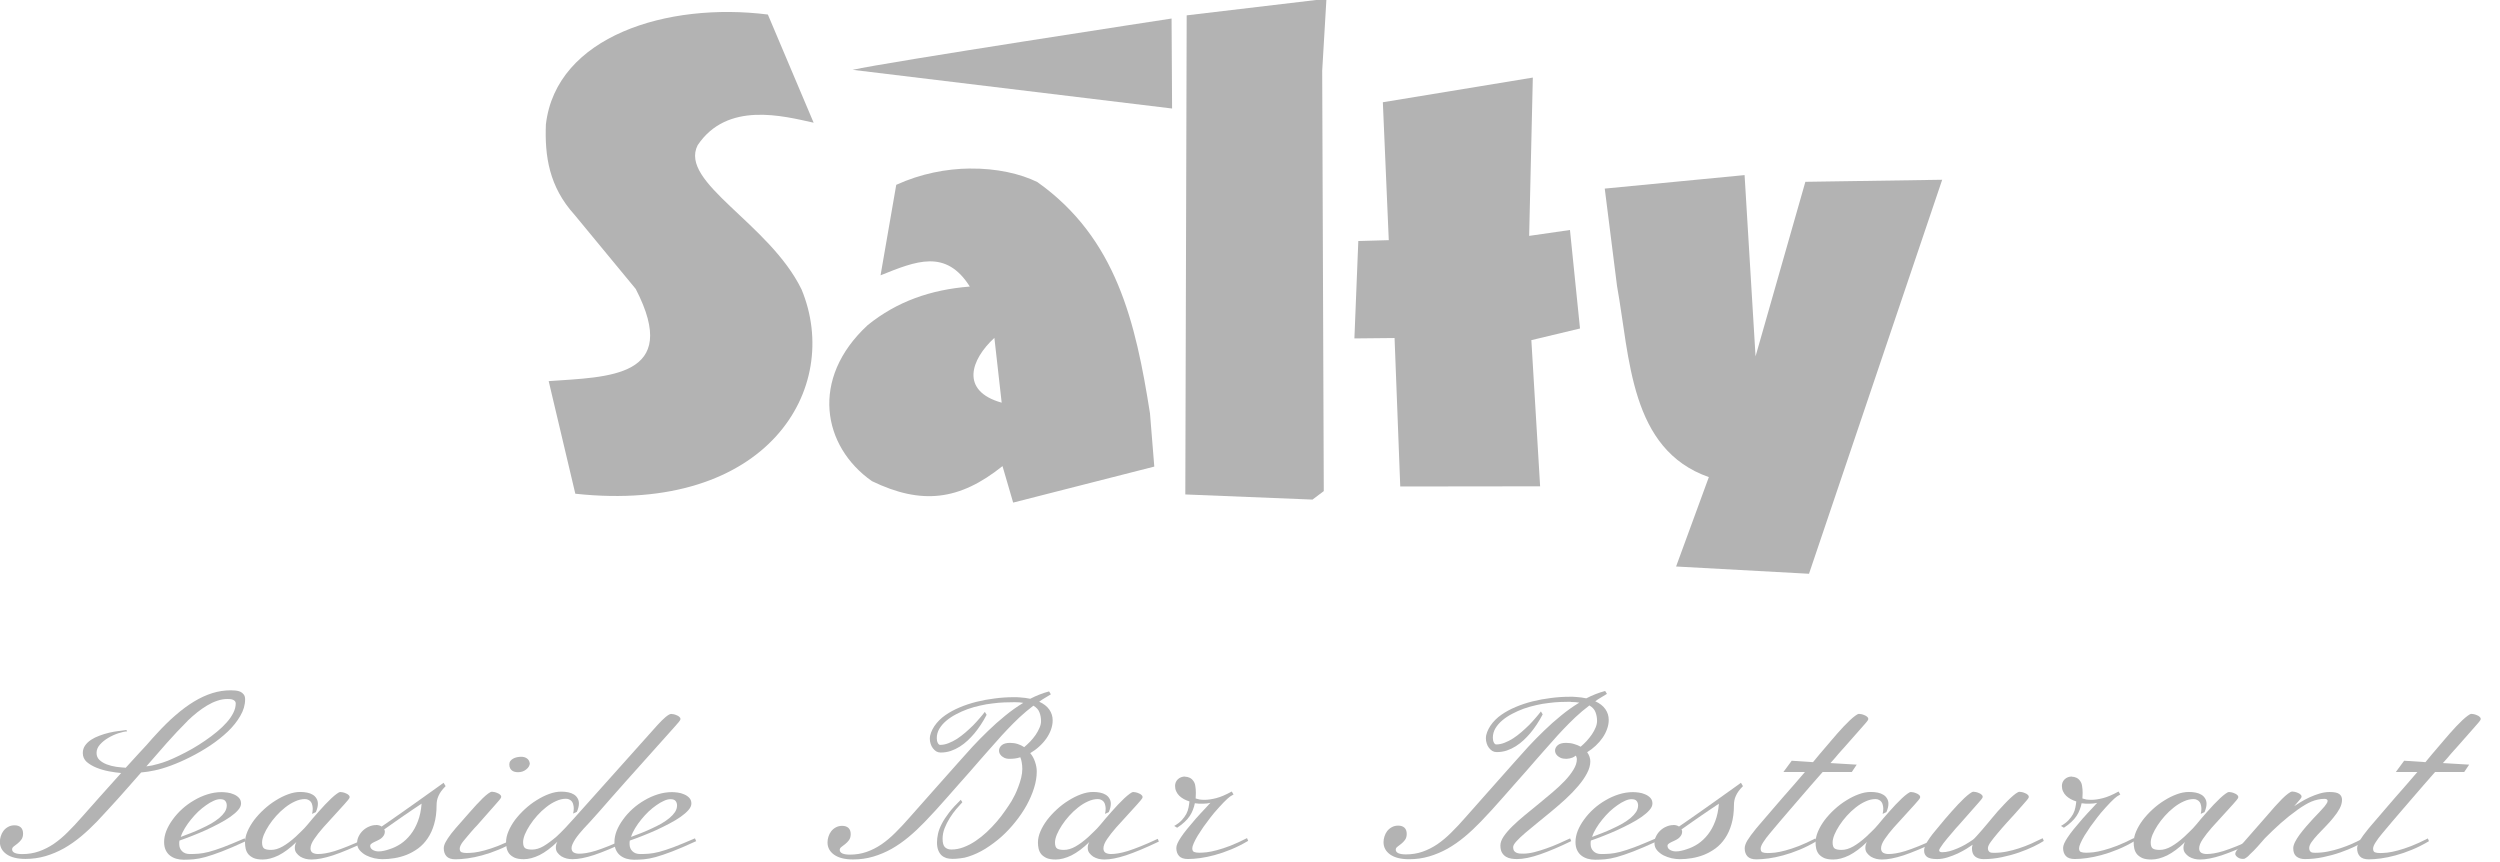 <svg height="60" viewBox="0 0 46.038 15.875" width="174" xmlns="http://www.w3.org/2000/svg"><g fill="#b3b3b3"><g fill="#b3b3b3" stroke-width="1.586" transform="matrix(.631 0 0 .631 -118.903 48.161)"><path d="m204.449-65.201.777 3.285c5.611.606 7.798-3.076 6.603-5.961-.943-1.936-3.586-3.121-3.033-4.21.863-1.289 2.496-.853 3.385-.657l-1.336-3.157c-2.938-.371-6.177.635-6.478 3.206-.036.917.089 1.815.836 2.639l1.786 2.164c1.344 2.599-.814 2.565-2.541 2.69z"/><path d="m216.742-71.407c-.684.008-1.429.147-2.15.476l-.458 2.641c1.044-.42 1.907-.777 2.605.328-1.14.09-2.127.435-2.98 1.125-1.698 1.57-1.311 3.548.122 4.553 1.446.7 2.556.57 3.812-.438l.311 1.065 4.119-1.051-.126-1.555c-.418-2.649-.973-5.107-3.287-6.749-.495-.243-1.192-.403-1.967-.394zm.714 4.943.213 1.891c-1.219-.343-.904-1.257-.213-1.891z"/><path d="m223.068-75.877 4.079-.484-.124 2.102.046 12.266-.329.248-3.712-.15z"/><path d="m228.077-69.291.889-.025-.173-4.025 4.377-.72-.107 4.62 1.191-.172.293 2.875-1.42.34.256 4.266-4.082.005-.166-4.333-1.172.012z"/><path d="m235.269-70.821 4.081-.394.32 5.29 1.454-5.094 3.993-.06-3.887 11.499-3.879-.212.956-2.609c-2.308-.808-2.3-3.479-2.68-5.58z"/><path d="m213.319-74.287c.941-.217 9.308-1.497 9.308-1.497l.015 2.626z"/></g><g stroke-width=".265" transform="translate(-167.659 -10.583)"><path d="m169.978 24.717q.126-.138.219-.24.095-.101.161-.174.066-.074.107-.122.043-.048.07-.076.182-.201.356-.351.174-.151.341-.252.17-.103.337-.155.167-.052.339-.052.041 0 .087.004.048.004.087.021.039.017.064.05.027.033.027.091 0 .155-.089.306-.087.151-.229.287-.143.136-.325.258-.182.12-.368.213-.184.093-.358.157-.174.064-.302.089-.11.025-.244.037-.097.11-.201.229-.103.118-.209.236-.105.118-.209.229-.101.112-.192.207-.145.151-.296.277-.151.126-.314.219-.163.091-.339.143-.176.052-.37.052-.225 0-.349-.087-.122-.087-.122-.227 0-.052.017-.105.017-.056.05-.099.035-.045.085-.072.052-.029.118-.029.074 0 .116.039.041.039.041.114 0 .068-.033.112-.031.041-.068.07-.037.029-.07.054-.031.023-.031.054 0 .043.05.066.05.021.136.021.165 0 .308-.05.143-.05.273-.138.13-.089.254-.213.126-.124.256-.273.161-.184.347-.391.188-.207.384-.428-.099-.008-.223-.031-.122-.023-.229-.066-.107-.043-.182-.107-.072-.066-.072-.163 0-.079.041-.138.043-.062.112-.107.068-.045.155-.076.087-.033.176-.054.089-.021.172-.031.085-.012.147-.019l.012.025q-.066.004-.161.035-.095.031-.186.085-.089.052-.153.124-.062.07-.062.153 0 .079.054.13.054.05.134.081.081.031.176.045.095.012.178.017zm1.137-.86q-.201.201-.387.411-.184.209-.374.428.054-.006.107-.017.056-.012.112-.029.074-.019.176-.058.101-.041.215-.097.116-.056.236-.124.122-.07.236-.149.116-.079.217-.163.103-.085.18-.172.079-.089.122-.176.045-.089.045-.174 0-.027-.015-.043-.015-.017-.037-.025-.023-.01-.05-.012-.027-.002-.052-.002-.093 0-.188.033-.093.031-.186.087-.093.056-.184.128-.089.072-.174.153z"/><path d="m172.186 26.073q-.265.122-.442.19-.178.068-.304.103-.124.033-.215.041-.091.008-.184.008-.072 0-.138-.019-.064-.019-.114-.058-.05-.039-.079-.101-.029-.062-.029-.149 0-.099.041-.205.043-.107.118-.209.074-.103.174-.194.101-.091.219-.159.118-.07.246-.11.13-.041.26-.041.045 0 .107.008.062.008.118.033.056.023.095.064.039.041.039.105 0 .058-.054.12-.054.062-.145.126-.089.062-.207.124-.118.062-.244.12-.124.056-.25.105-.126.05-.234.087-.004.017-.004.033 0 .017 0 .033 0 .079.052.13.052.052.143.052.081 0 .159-.006.079-.006.188-.033.11-.029.267-.087.157-.06.395-.163zm-.475-.773q-.054 0-.12.031-.066.029-.138.081-.072.05-.145.118-.07.068-.134.147-.062.076-.112.159-.05.081-.074.159.091-.033.188-.072.099-.039.192-.083.095-.043.18-.091.085-.05.149-.103.064-.054.101-.11.037-.058.037-.12 0-.05-.027-.083-.025-.033-.097-.033z"/><path d="m173.612 25.821q-.099.112-.167.213-.068.099-.068.172 0 .056.039.081.041.023.101.023.056 0 .13-.012.076-.012.178-.043.103-.033.238-.087.136-.054.314-.138l.021.05q-.186.089-.335.151-.149.062-.271.103-.12.039-.219.058-.097.019-.18.019-.052 0-.105-.012-.054-.014-.099-.041-.043-.029-.072-.068-.029-.039-.029-.093 0-.025.006-.052.006-.027.023-.056-.172.167-.329.246-.157.076-.291.076-.103 0-.167-.027-.062-.029-.099-.072-.035-.045-.048-.101-.012-.056-.012-.114 0-.097.045-.203.045-.105.122-.209.079-.103.18-.196.103-.095.217-.165.114-.072.229-.114.116-.043.223-.043.068 0 .128.012.06.012.103.039.043.025.068.068.027.041.027.099 0 .066-.037.153l-.07.033q.012-.05.012-.095 0-.033-.008-.064-.006-.033-.023-.058-.017-.025-.045-.039-.027-.017-.068-.017-.089 0-.182.043-.093.041-.182.112-.087.068-.165.155-.076.085-.134.174-.058.089-.093.172-.033.083-.033.143 0 .085.039.112.039.025.126.025.103 0 .215-.064.112-.064.236-.176.056-.054.107-.103.054-.05.116-.124.037-.045.089-.107.054-.062.112-.128.06-.068.12-.132.062-.064.116-.116.056-.052.099-.083.043-.033.068-.033.017 0 .045.006.029.006.056.019.029.01.048.029.021.017.021.037 0 .023-.031.058-.029.035-.072.083z"/><path d="m174.584 25.775q.031 0 .058.008.027.008.045.021.087-.06.194-.134.107-.076.221-.155.114-.081.225-.159.112-.081.209-.149.097-.07.174-.124.076-.056.118-.085l.037.062q-.048.048-.081.093-.031.043-.05.087-.019.041-.027.083-.008.041-.008.085 0 .198-.045.351-.043.151-.12.263-.074.11-.174.184-.099.072-.211.118-.11.043-.225.062-.116.019-.221.019-.068 0-.151-.017-.081-.019-.151-.054-.07-.037-.118-.093-.048-.056-.048-.134 0-.064.029-.122.029-.06.076-.105.05-.048.112-.074.064-.029.13-.029zm.839-.393q-.089.06-.167.112-.076.052-.157.107-.081.056-.169.118-.089.062-.196.138.012.019.012.037 0 .043-.021.076-.019.031-.05.054-.029.021-.064.037-.035.017-.066.031-.029.014-.05.031-.019.014-.019.035 0 .027.015.048.015.019.037.031.023.012.05.019.027.006.052.006.05 0 .101-.012.054-.012.101-.029.107-.033.207-.099.101-.068.182-.172.081-.103.134-.244.054-.141.068-.325z"/><path d="m177.416 24.634q0 .035-.019.066-.019.031-.05.054-.029.023-.068.037-.039.012-.079.012-.029 0-.058-.006-.027-.006-.052-.023-.023-.017-.037-.043-.015-.029-.015-.072 0-.037.021-.064.021-.027.052-.043.031-.017.07-.025.039-.008.076-.008.062 0 .103.029.043.027.054.087zm-1.224 1.439q-.031.037-.05.076-.017.037-.017.06 0 .054.033.068.035.014.095.014.056 0 .136-.008.083-.01.19-.039.11-.029.246-.081.138-.054.308-.141l.021.05q-.159.095-.316.159-.155.064-.3.103-.143.039-.269.056-.126.017-.223.017-.112 0-.163-.054-.052-.056-.052-.149 0-.05.033-.112.033-.064.107-.161.079-.099.165-.194.087-.095.174-.198.058-.068.12-.134.062-.068.118-.122.056-.054.101-.087.045-.033.07-.033.017 0 .045.006.029.006.056.019.029.01.048.029.021.017.021.037 0 .023-.031.058-.029.035-.072.083l-.343.389q-.015.014-.043.045-.027.029-.062.07-.033.039-.072.085-.039.045-.074.089z"/><path d="m179.164 24.994q-.13.147-.252.285-.12.136-.219.25-.099.112-.172.192-.072.079-.105.112-.048.054-.091.105-.041.05-.072.097-.031.048-.05.091-.019.041-.019.074 0 .056.039.081.041.023.101.023.056 0 .13-.012.076-.012.178-.043.103-.033.238-.087.136-.054.314-.138l.021.05q-.186.089-.335.151-.149.062-.271.103-.12.039-.219.058-.097.019-.18.019-.052 0-.105-.012-.054-.014-.099-.041-.043-.029-.072-.068-.029-.039-.029-.093 0-.025.006-.052.006-.027.023-.056-.172.167-.329.246-.157.076-.291.076-.103 0-.167-.027-.062-.029-.099-.072-.035-.045-.048-.101-.012-.056-.012-.114 0-.095.045-.201.045-.107.122-.211.079-.103.18-.196.103-.095.217-.165.114-.072.229-.114.116-.043.223-.043.068 0 .128.012.06.012.103.039.043.025.068.068.027.041.027.099 0 .066-.037.153l-.07.033q.012-.05.012-.095 0-.033-.008-.064-.006-.033-.023-.058-.017-.025-.045-.039-.027-.017-.068-.017-.089 0-.182.043-.093.041-.182.112-.087.068-.165.155-.076.085-.134.174-.058.089-.093.172-.033.083-.033.143 0 .085.039.112.039.025.126.025.103 0 .213-.064.11-.066.238-.176.068-.062.153-.151.085-.089.165-.18l1.542-1.724q.079-.087.147-.145.07-.058.105-.058.017 0 .045.006.029.006.056.019.029.01.048.029.021.017.021.037 0 .023-.031.058-.029.035-.072.083z"/><path d="m180.479 26.073q-.265.122-.442.19-.178.068-.304.103-.124.033-.215.041-.091.008-.184.008-.072 0-.138-.019-.064-.019-.114-.058-.05-.039-.079-.101-.029-.062-.029-.149 0-.099.041-.205.043-.107.118-.209.074-.103.174-.194.101-.091.219-.159.118-.07.246-.11.13-.041.26-.041.045 0 .107.008.062.008.118.033.056.023.095.064.039.041.039.105 0 .058-.054.12-.054.062-.145.126-.089.062-.207.124-.118.062-.244.12-.124.056-.25.105-.126.05-.234.087-.004.017-.004.033 0 .017 0 .033 0 .079.052.13.052.052.143.052.081 0 .159-.006.079-.006.188-.033.11-.029.267-.087.157-.06.395-.163zm-.475-.773q-.054 0-.12.031-.066.029-.139.081-.072.05-.145.118-.07.068-.134.147-.062.076-.112.159-.05.081-.074.159.091-.033.188-.072.099-.039.192-.083.095-.043.18-.091.085-.05.149-.103.064-.054.101-.11.037-.058.037-.12 0-.05-.027-.083-.025-.033-.097-.033z"/><path d="m186.345 23.514q-.091 0-.194.004-.103.004-.215.019-.112.012-.227.039-.116.025-.232.066-.107.039-.209.093-.101.052-.182.12-.079.066-.128.147-.048.081-.048.174 0 .054.019.089.019.035.043.035.074 0 .153-.031.081-.031.159-.081.079-.052.153-.116.076-.066.143-.132.066-.068.12-.132.056-.064.095-.116l.033.054q-.101.194-.229.347-.056.066-.122.128-.066.062-.145.112-.076.048-.165.079-.089.029-.186.029-.043 0-.081-.021-.035-.023-.062-.058-.027-.035-.041-.081-.015-.045-.015-.093 0-.058.023-.116.023-.06.06-.116.039-.058.091-.11.052-.052.112-.093.116-.081.263-.143.147-.062.31-.103.165-.041.337-.062.174-.023.343-.023.031 0 .062 0 .031 0 .062.004.099.006.186.025.167-.087.347-.136l.033.054q-.056.035-.112.068-.054.031-.103.068.124.056.186.145.062.089.062.198 0 .085-.031.172-.031.085-.087.165-.056.079-.132.147-.074.068-.163.12.06.072.089.163.031.089.031.176 0 .145-.05.304-.05.159-.136.316-.087.157-.207.306-.118.149-.258.275-.141.124-.296.221-.155.095-.314.145-.029.01-.068.019-.037.006-.079.012-.039.004-.079.008-.037.002-.064.002-.06 0-.112-.014-.052-.017-.091-.052-.037-.035-.06-.093-.023-.058-.023-.143 0-.076.019-.161.019-.085.068-.18.05-.097.134-.207.085-.11.217-.238l.029.045q-.05.054-.114.128-.062.074-.118.163-.056.089-.095.188-.037.097-.037.194 0 .112.043.155.045.043.118.043.116 0 .227-.043.114-.043.219-.114.107-.072.205-.163.099-.093.184-.192.087-.101.155-.201.07-.099.122-.184.027-.045.06-.112.033-.068.062-.147.031-.081.052-.165.021-.085.021-.163 0-.06-.01-.116-.008-.056-.027-.099-.05.017-.099.023-.05.006-.099.006h-.017q-.043-.002-.076-.017-.033-.017-.056-.037-.023-.023-.035-.048-.01-.025-.01-.048 0-.056.048-.099.05-.045.155-.045.074 0 .141.021.066.021.12.058.056-.048.112-.105.056-.06.099-.122.043-.064.07-.128.029-.064.029-.124 0-.087-.029-.161-.027-.074-.112-.124-.138.105-.258.217-.118.112-.223.223-.105.11-.196.215-.091.105-.174.196-.062.068-.145.165-.083.095-.18.207-.097.11-.203.229-.105.12-.213.242-.105.12-.211.236-.105.114-.198.211-.145.151-.296.277-.151.126-.314.219-.163.091-.339.143-.176.052-.37.052-.225 0-.349-.087-.122-.087-.122-.227 0-.052.017-.105.017-.056.05-.099.035-.045.085-.072.052-.029.118-.029.074 0 .116.039.041.039.041.114 0 .068-.033.112-.031.041-.068.07-.037.029-.07.054-.031.023-.031.054 0 .043.05.066.05.021.136.021.165 0 .308-.05.143-.05.273-.138.13-.089.254-.213.126-.124.256-.273.201-.227.432-.488.234-.26.477-.537.12-.136.256-.285.138-.149.289-.294.151-.147.314-.279.163-.134.335-.238-.068-.012-.157-.012z"/><path d="m188.214 25.821q-.099.112-.167.213-.068.099-.068.172 0 .056.039.081.041.023.101.023.056 0 .13-.012.076-.012.178-.043.103-.033.238-.087.136-.054.314-.138l.021.05q-.186.089-.335.151-.149.062-.271.103-.12.039-.219.058-.097.019-.18.019-.052 0-.105-.012-.054-.014-.099-.041-.043-.029-.072-.068-.029-.039-.029-.093 0-.025.006-.052.006-.027.023-.056-.172.167-.329.246-.157.076-.291.076-.103 0-.167-.027-.062-.029-.099-.072-.035-.045-.048-.101-.012-.056-.012-.114 0-.097.045-.203.045-.105.122-.209.079-.103.18-.196.103-.095.217-.165.114-.072.229-.114.116-.043.223-.043.068 0 .128.012.06.012.103.039.043.025.068.068.027.041.027.099 0 .066-.037.153l-.07.033q.012-.05.012-.095 0-.033-.008-.064-.006-.033-.023-.058-.017-.025-.045-.039-.027-.017-.068-.017-.089 0-.182.043-.093.041-.182.112-.087.068-.165.155-.076.085-.134.174-.058.089-.093.172-.033.083-.033.143 0 .085.039.112.039.025.126.025.103 0 .215-.064.112-.064.236-.176.056-.054.107-.103.054-.05.116-.124.037-.045.089-.107.054-.062.112-.128.06-.068.12-.132.062-.064.116-.116.056-.052.099-.083.043-.033.068-.033.017 0 .045.006.029.006.056.019.029.01.048.029.021.017.021.037 0 .023-.031.058-.029.035-.072.083z"/><path d="m189.483 24.886q.043 0 .083.019.041.019.066.056.031.037.039.097.01.058.01.126l-.004.103q.029.01.072.019.045.006.093.006.091 0 .213-.031.122-.031.287-.122.004.004.008.012.004.008.01.019.006.01.015.023-.037.019-.062.037-.025.019-.05.041-.027.023-.07.068-.041.043-.087.093-.045.05-.089.101-.041.05-.068.085-.066.085-.128.172-.06.087-.107.163-.045.076-.072.138-.027.06-.027.093 0 .054.033.068.035.014.095.014.056 0 .136-.008.083-.01.19-.039.11-.029.246-.081.138-.054.308-.141l.021.05q-.159.095-.316.159-.155.064-.3.103-.143.039-.269.056-.126.017-.223.017-.112 0-.163-.054-.052-.056-.052-.149 0-.037.021-.085.021-.048.064-.112.043-.066.112-.151.07-.085.167-.198.006-.006.027-.029.021-.025.048-.054.029-.031.06-.064.033-.035.06-.064.027-.029.045-.05.021-.021.025-.025-.029.006-.064.012-.035.004-.072.004-.035 0-.076 0-.041-.002-.076-.008-.012.062-.035.12-.021.058-.058.114-.037.056-.095.11-.056.054-.138.107l-.054-.033q.085-.048.138-.105.054-.058.085-.116.031-.06.041-.118.012-.06.017-.112-.054-.017-.103-.043-.048-.027-.085-.062-.035-.035-.056-.081-.021-.045-.021-.099 0-.074.052-.124.054-.05.134-.05z"/><path d="m196.585 23.506q-.091 0-.194.004-.103.004-.215.019-.112.012-.227.039-.116.025-.232.066-.107.039-.209.093-.101.052-.182.12-.079.066-.128.147-.048.081-.048.174 0 .054.019.089.019.035.043.035.074 0 .153-.031.081-.031.159-.081.079-.052.153-.116.076-.066.143-.132.066-.068.12-.132.056-.064.095-.116l.033.054q-.101.194-.229.347-.056.066-.122.128-.066.062-.145.112-.076.048-.165.079-.089.029-.186.029-.043 0-.081-.021-.035-.023-.062-.058-.027-.035-.041-.081-.015-.045-.015-.093 0-.058.023-.116.023-.06.06-.116.039-.058.091-.11.052-.052.112-.093.116-.081.263-.143.147-.062.31-.103.165-.041.337-.062.174-.023.343-.023.031 0 .062 0 .031 0 .062.004.099.006.186.025.167-.087.347-.136l.033.054q-.056.035-.112.068-.054.031-.103.068.124.056.186.145.062.089.062.198 0 .085-.031.169-.029.083-.083.161-.052.076-.126.145-.072.068-.157.12.058.083.058.169 0 .105-.062.221-.06.114-.161.232-.099.118-.227.236-.128.118-.263.229-.132.11-.26.213-.126.101-.227.188-.099.085-.161.153-.06.066-.06.107 0 .041.015.066.017.023.041.035.027.012.06.017.035.002.074.002.087 0 .198-.027.112-.029.227-.07.118-.041.229-.091.114-.05.205-.093l.021.05q-.314.153-.568.242-.254.089-.432.089-.05 0-.103-.008-.054-.008-.099-.035-.045-.027-.074-.076-.029-.05-.029-.132 0-.076.06-.165.062-.091.161-.188.099-.097.225-.201.126-.105.258-.211.132-.107.258-.215.126-.107.225-.211.099-.105.159-.205.062-.101.062-.192 0-.017-.006-.035-.004-.019-.015-.031-.027.023-.056.035-.029.01-.056.017-.027.004-.048.006-.019 0-.027 0-.048 0-.085-.014-.035-.017-.06-.037-.025-.023-.037-.048-.012-.027-.012-.05 0-.056.048-.099.05-.045.155-.045.081 0 .147.021.068.019.122.05.056-.048.11-.105.054-.06.097-.122.043-.064.068-.126.027-.064.027-.122 0-.087-.029-.161-.027-.074-.112-.124-.139.105-.258.217-.118.112-.223.223-.105.11-.196.215-.091.105-.174.196-.062.07-.145.165-.083.095-.18.207-.097.11-.203.229-.105.12-.213.242-.105.12-.211.236-.105.114-.198.211-.145.151-.296.277-.151.126-.314.219-.163.091-.339.143-.176.052-.37.052-.225 0-.349-.087-.122-.087-.122-.227 0-.052.017-.105.017-.056.05-.099.035-.045.085-.072.052-.029.118-.029.074 0 .116.039.041.039.041.114 0 .068-.033.112-.031.041-.068.07-.037.029-.07.054-.031.023-.031.054 0 .043.05.066.05.021.136.021.165 0 .308-.05.143-.05.273-.138.13-.089.254-.213.126-.124.256-.273.201-.227.432-.488.234-.26.477-.537.12-.136.256-.285.138-.149.289-.294.151-.147.314-.279.163-.134.335-.238-.068-.012-.157-.012z"/><path d="m198.177 26.073q-.265.122-.442.19-.178.068-.304.103-.124.033-.215.041-.091.008-.184.008-.072 0-.138-.019-.064-.019-.114-.058-.05-.039-.079-.101-.029-.062-.029-.149 0-.099.041-.205.043-.107.118-.209.074-.103.174-.194.101-.091.219-.159.118-.07.246-.11.13-.041.26-.041.045 0 .107.008.062.008.118.033.056.023.095.064.039.041.039.105 0 .058-.054.12-.054.062-.145.126-.089.062-.207.124-.118.062-.244.12-.124.056-.25.105-.126.05-.234.087-.004.017-.004.033 0 .017 0 .033 0 .079.052.13.052.052.143.052.081 0 .159-.006.079-.006.188-.033.11-.029.267-.087.157-.06.395-.163zm-.475-.773q-.054 0-.12.031-.066.029-.139.081-.072.05-.145.118-.07.068-.134.147-.062.076-.112.159-.05.081-.074.159.091-.033.188-.072.099-.039.192-.083.095-.043.18-.091.085-.05.149-.103.064-.054.101-.11.037-.058.037-.12 0-.05-.027-.083-.025-.033-.097-.033z"/><path d="m198.475 25.775q.031 0 .058.008.027.008.045.021.087-.06.194-.134.107-.076.221-.155.114-.081.225-.159.112-.081.209-.149.097-.07.174-.124.076-.056.118-.085l.037.062q-.048.048-.081.093-.031.043-.05.087-.019.041-.027.083-.008.041-.008.085 0 .198-.045.351-.043.151-.12.263-.074.11-.174.184-.099.072-.211.118-.11.043-.225.062-.116.019-.221.019-.068 0-.151-.017-.081-.019-.151-.054-.07-.037-.118-.093-.048-.056-.048-.134 0-.064.029-.122.029-.06.076-.105.05-.048.112-.074.064-.029.13-.029zm.839-.393q-.089.06-.167.112-.076.052-.157.107-.081.056-.17.118-.089.062-.196.138.012.019.012.037 0 .043-.021.076-.019.031-.05.054-.029.021-.064.037-.035.017-.066.031-.029.014-.05.031-.019.014-.019.035 0 .027.015.048.015.019.037.031.023.012.05.019.027.006.052.006.05 0 .101-.012.054-.012.101-.029.107-.033.207-.099.101-.068.182-.172.081-.103.134-.244.054-.141.068-.325z"/><path d="m201.046 24.618q.06-.072.12-.145.062-.072.124-.145.039-.045.091-.107.052-.062.11-.128.06-.068.12-.132.062-.064.116-.116.056-.052.099-.083.043-.033.068-.033.017 0 .045.006.029.006.056.019.029.01.048.029.021.017.021.037 0 .023-.031.058-.029.035-.072.083l-.343.389q-.015.014-.041.045-.027.029-.062.07-.033.039-.072.085-.039.043-.076.085l.484.029-.091.136h-.537q-.107.122-.217.248-.107.124-.209.242-.101.118-.192.223-.091.105-.163.19-.07.085-.122.145-.05.058-.068.081-.074.087-.122.163-.048.074-.048.118 0 .054.033.068.035.014.095.014.056 0 .136-.008.083-.01.19-.039.11-.029.246-.081.138-.054.308-.141l.021.05q-.159.095-.316.159-.155.064-.3.103-.143.039-.269.056-.126.017-.223.017-.112 0-.163-.054-.052-.056-.052-.149 0-.06.048-.143.05-.083.159-.217.012-.014.054-.064.043-.052.11-.128.066-.076.151-.176.085-.099.18-.209.097-.112.201-.229.103-.12.207-.24h-.397l.153-.207z"/><path d="m202.534 25.821q-.099.112-.167.213-.068.099-.068.172 0 .056.039.081.041.023.101.023.056 0 .13-.012.076-.012.178-.043.103-.033.238-.087.136-.054.314-.138l.021.05q-.186.089-.335.151-.149.062-.271.103-.12.039-.219.058-.097.019-.18.019-.052 0-.105-.012-.054-.014-.099-.041-.043-.029-.072-.068-.029-.039-.029-.093 0-.025.006-.052.006-.027.023-.056-.172.167-.329.246-.157.076-.291.076-.103 0-.167-.027-.062-.029-.099-.072-.035-.045-.048-.101-.012-.056-.012-.114 0-.097.045-.203.045-.105.122-.209.079-.103.18-.196.103-.095.217-.165.114-.072.229-.114.116-.043.223-.043.068 0 .128.012.06.012.103.039.043.025.068.068.027.041.027.099 0 .066-.037.153l-.07.033q.012-.05.012-.095 0-.033-.008-.064-.006-.033-.023-.058-.017-.025-.045-.039-.027-.017-.068-.017-.089 0-.182.043-.093.041-.182.112-.087.068-.165.155-.076.085-.134.174-.058.089-.093.172-.033.083-.033.143 0 .085.039.112.039.025.126.025.103 0 .215-.064.112-.064.236-.176.056-.054.107-.103.054-.05.116-.124.037-.045.089-.107.054-.062.112-.128.06-.068.12-.132.062-.064.116-.116.056-.052.099-.083.043-.033.068-.033.017 0 .045.006.029.006.056.019.029.01.048.029.021.017.021.037 0 .023-.031.058-.029.035-.072.083z"/><path d="m204.25 25.759q.037-.045.089-.107.052-.064.11-.13.06-.066.12-.13.06-.064.114-.114.056-.052.099-.083.043-.031.068-.031.017 0 .045.006.029.006.056.019.029.01.048.029.021.017.021.037 0 .023-.031.058-.029.035-.072.083-.097.112-.17.192-.07.079-.126.138-.054.06-.095.107-.041.048-.081.095-.074.087-.126.159-.052.072-.052.114 0 .029.01.048.01.017.025.027.017.008.035.01.021.002.041.002.118 0 .234-.023.116-.023.227-.06.114-.037.223-.085.11-.05.213-.101l.021.05q-.068.045-.188.103-.12.058-.269.11-.149.052-.318.087-.167.035-.333.035-.097 0-.157-.048-.058-.048-.058-.151 0-.029.012-.066-.039.029-.112.074-.07.043-.161.087-.089.041-.188.072-.099.031-.192.031-.134 0-.188-.041-.052-.043-.052-.112 0-.052.029-.112.029-.062.074-.124.045-.064.099-.128.054-.064.103-.124.037-.045.089-.107.054-.062.112-.128.06-.068.12-.132.062-.064.116-.116.056-.052.099-.083.043-.033.068-.033.017 0 .045.006.029.006.056.019.029.01.048.029.021.017.021.037 0 .023-.031.058-.029.035-.072.083l-.343.389q-.015.017-.048.052-.031.035-.07.083-.039.045-.083.097-.041.05-.076.095-.033.045-.056.081-.023.035-.023.048 0 .017.012.027.015.01.045.01.064 0 .134-.019.07-.019.143-.05.074-.031.147-.072.074-.043.143-.091.023-.017.068-.068.045-.052.093-.105z"/><path d="m205.813 24.886q.043 0 .083.019.041.019.066.056.031.037.039.097.01.058.01.126l-.004.103q.029.01.072.019.045.006.093.006.091 0 .213-.031.122-.031.287-.122.004.004.008.012.004.008.01.019.006.01.015.023-.037.019-.062.037-.025.019-.05.041-.027.023-.07.068-.041.043-.087.093-.045.05-.089.101-.041.05-.068.085-.066.085-.128.172-.06.087-.107.163-.045.076-.072.138-.027.06-.027.093 0 .054.033.068.035.014.095.014.056 0 .136-.008.083-.01.19-.039.11-.029.246-.081.138-.054.308-.141l.021.05q-.159.095-.316.159-.155.064-.3.103-.143.039-.269.056-.126.017-.223.017-.112 0-.163-.054-.052-.056-.052-.149 0-.037.021-.085.021-.048.064-.112.043-.066.112-.151.07-.085.167-.198.006-.006.027-.029.021-.025.048-.054.029-.031.06-.064.033-.035.06-.064.027-.029.045-.05.021-.021.025-.025-.029.006-.064.012-.035.004-.072.004-.035 0-.076 0-.041-.002-.076-.008-.012.062-.035.12-.021.058-.058.114-.037.056-.095.11-.056.054-.138.107l-.054-.033q.085-.048.139-.105.054-.058.085-.116.031-.06.041-.118.012-.06.017-.112-.054-.017-.103-.043-.048-.027-.085-.062-.035-.035-.056-.081-.021-.045-.021-.099 0-.074.052-.124.054-.05.134-.05z"/><path d="m208.392 25.821q-.099.112-.167.213-.068.099-.068.172 0 .056.039.081.041.023.101.023.056 0 .13-.012.076-.012.178-.043.103-.033.238-.087.136-.054.314-.138l.021.05q-.186.089-.335.151-.149.062-.271.103-.12.039-.219.058-.097.019-.18.019-.052 0-.105-.012-.054-.014-.099-.041-.043-.029-.072-.068-.029-.039-.029-.093 0-.025.006-.052.006-.027.023-.056-.172.167-.329.246-.157.076-.291.076-.103 0-.167-.027-.062-.029-.099-.072-.035-.045-.048-.101-.012-.056-.012-.114 0-.097.045-.203.045-.105.122-.209.079-.103.18-.196.103-.095.217-.165.114-.072.229-.114.116-.043.223-.043.068 0 .128.012.06.012.103.039.043.025.068.068.027.041.027.099 0 .066-.037.153l-.07.033q.012-.05.012-.095 0-.033-.008-.064-.006-.033-.023-.058-.017-.025-.045-.039-.027-.017-.068-.017-.089 0-.182.043-.093.041-.182.112-.087.068-.165.155-.076.085-.134.174-.058.089-.093.172-.033.083-.033.143 0 .085.039.112.039.025.126.025.103 0 .215-.064.112-.064.236-.176.056-.054.107-.103.054-.05.116-.124.037-.045.089-.107.054-.062.112-.128.06-.068.12-.132.062-.064.116-.116.056-.052.099-.083.043-.033.068-.033.017 0 .045.006.029.006.056.019.029.01.048.029.021.017.021.037 0 .023-.031.058-.029.035-.072.083z"/><path d="m208.996 26.395q-.01.004-.021.004-.01 0-.021 0-.025 0-.048-.008-.025-.01-.043-.023-.019-.014-.029-.029-.012-.017-.012-.031 0-.025.017-.05.015-.027.037-.05l.55-.628q.062-.072.128-.147.068-.076.128-.136.062-.062.112-.099.05-.039.079-.039.017 0 .045.006.029.006.056.019.029.01.048.029.021.017.021.037 0 .023-.031.058-.029.035-.072.083l-.033.037q.045-.031.118-.074.074-.045.163-.087.089-.041.184-.07.097-.029.188-.029.132 0 .18.039.048.037.048.105 0 .079-.045.163-.045.083-.114.165-.066.083-.145.163-.076.079-.145.151-.066.072-.112.136-.043.062-.043.11 0 .029.01.048.01.017.025.027.017.008.035.01.021.002.041.002.118 0 .234-.023.116-.023.227-.06.114-.037.223-.085.11-.05.213-.101l.021.05q-.068.045-.188.103-.12.058-.269.11-.149.052-.318.087-.167.035-.333.035-.097 0-.157-.048-.058-.048-.058-.151 0-.05.033-.116.033-.066.085-.136.054-.072.118-.147.066-.074.128-.143.064-.068.12-.126.056-.06.091-.101.012-.019.035-.048.023-.031.023-.056 0-.017-.015-.027-.012-.01-.043-.01-.064 0-.124.014-.058.012-.118.037-.058.025-.12.062-.062.037-.13.085-.165.118-.314.25-.147.132-.289.275-.062.072-.136.155-.074.083-.141.143-.031.035-.054.052-.023.017-.041.027z"/><path d="m212.324 24.618q.06-.072.12-.145.062-.072.124-.145.039-.045.091-.107.052-.062.11-.128.06-.068.12-.132.062-.064.116-.116.056-.052.099-.083.043-.033.068-.033.017 0 .045.006.029.006.056.019.029.01.048.029.021.017.021.037 0 .023-.031.058-.029.035-.072.083l-.343.389q-.015.014-.041.045-.027.029-.062.07-.033.039-.072.085-.039.043-.076.085l.484.029-.091.136h-.537q-.107.122-.217.248-.107.124-.209.242-.101.118-.192.223-.091.105-.163.19-.07.085-.122.145-.05.058-.068.081-.074.087-.122.163-.048.074-.048.118 0 .054.033.068.035.014.095.014.056 0 .136-.008.083-.01.19-.039.11-.029.246-.081.139-.054.308-.141l.021.05q-.159.095-.316.159-.155.064-.3.103-.143.039-.269.056-.126.017-.223.017-.112 0-.163-.054-.052-.056-.052-.149 0-.06.048-.143.05-.083.159-.217.012-.014.054-.064.043-.052.11-.128.066-.076.151-.176.085-.099.18-.209.097-.112.201-.229.103-.12.207-.24h-.397l.153-.207z"/></g></g></svg>